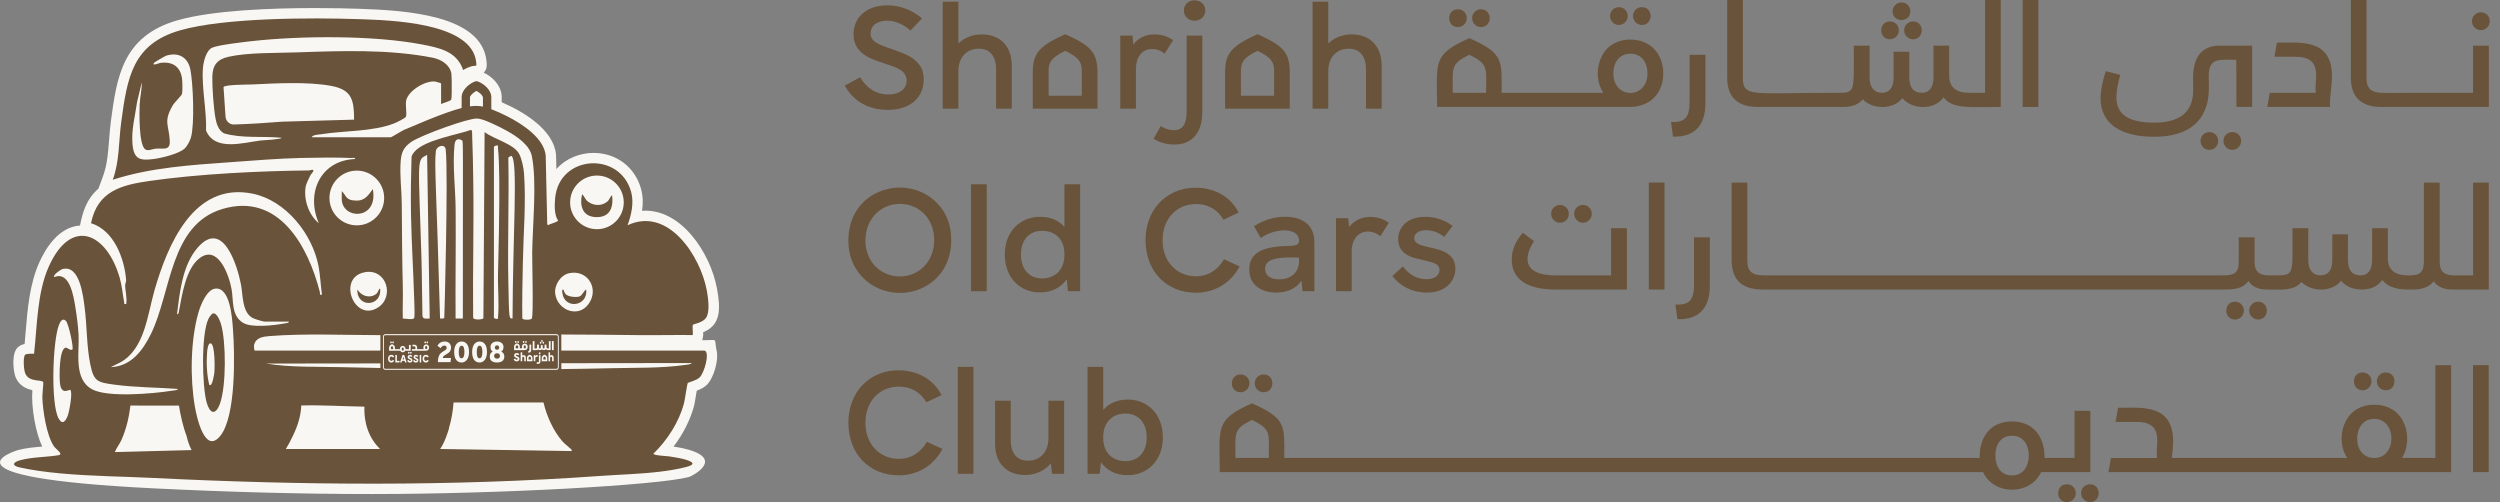 <svg width="239" height="48" viewBox="0 0 239 48" fill="none" xmlns="http://www.w3.org/2000/svg">
<rect x="0" y="0" width="239" height="48" fill="#808080" stroke="none"/>
<path d="M14.646 46.684C21.919 47.046 28.941 47.23 35.516 47.23H35.517C47.825 47.23 62.934 46.385 65.873 45.598C66.123 45.529 69.262 43.944 65.744 42.968C65.296 42.842 64.823 42.761 64.39 42.693C65.302 41.498 65.978 40.17 66.345 38.83C66.394 38.646 66.448 38.327 66.529 37.821C66.552 37.682 66.581 37.508 66.607 37.352C66.945 37.226 67.278 37.067 67.547 36.818C68.208 36.201 68.724 34.46 68.515 33.548C68.216 32.24 68.78 32.526 67.142 32.526C67.213 32.162 67.238 32.1 67.226 31.756C68.898 31.092 68.911 29.573 68.544 27.589C67.91 24.146 65.073 19.888 61.382 20.151C61.493 19.405 61.466 18.719 61.298 18.103C60.723 15.985 58.932 14.618 56.736 14.618C55.48 14.618 54.117 15.114 53.19 16.167L53.159 14.788L53.154 14.746C52.899 12.408 50.123 10.708 47.961 9.775C47.961 9.161 47.963 9.201 47.959 9.151C47.885 8.13 47.039 7.31 46.245 6.949C46.554 6.625 46.555 6.288 46.511 5.856C46.066 1.417 38.761 0.992 34.336 0.841C33.403 0.809 31.919 0.77 30.139 0.77C25.997 0.77 20.349 0.973 16.964 1.942C11.697 3.449 11.166 7.393 10.603 11.568C10.522 12.172 10.476 12.776 10.432 13.361C10.227 16.048 10.079 16.224 9.412 18.031C8.271 19.029 7.916 20.223 7.646 21.561C5.586 21.693 4.335 23.798 3.764 25.07C2.828 27.153 2.633 29.53 2.443 31.828C2.414 32.19 2.385 32.54 2.354 32.882C2.027 32.952 1.739 33.098 1.547 33.397C1.102 34.089 1.297 35.603 1.501 36.085C1.853 36.912 2.565 37.188 3.095 37.298C2.965 38.928 3.414 41.403 4.035 42.693C3.297 42.754 2.533 42.82 1.74 43.022C1.614 43.054 -6.828 45.614 14.646 46.684Z" fill="#F9F7F3"/>
<path d="M20.369 29.965C20.2 30.009 19.989 30.348 19.914 30.509C19.227 32.002 19.315 36.858 19.755 38.47C20.038 39.505 20.577 39.772 21.011 38.636C21.638 36.998 21.628 32.647 21.122 30.964C21.04 30.693 20.727 29.874 20.369 29.965ZM20.501 35.552C20.493 35.663 20.301 37.075 20.003 36.786H20.003C19.768 35.838 19.717 34.644 19.8 33.663C19.815 33.485 19.877 32.762 20.149 32.825C20.556 32.921 20.533 35.139 20.501 35.552Z" fill="#69533A"/>
<path d="M49.483 33.042C49.456 33.02 49.428 33.003 49.42 33C49.412 33.004 49.383 33.02 49.356 33.042C49.311 33.082 49.301 33.113 49.301 33.133V33.303H49.538V33.133C49.538 33.113 49.528 33.082 49.482 33.042H49.483Z" fill="#69533A"/>
<path d="M52.115 34.124C52.09 34.101 52.063 34.086 52.055 34.082C52.048 34.086 52.02 34.102 51.994 34.124C51.951 34.161 51.942 34.191 51.942 34.21V34.374H52.17V34.21C52.17 34.191 52.16 34.161 52.116 34.124H52.115Z" fill="#69533A"/>
<path d="M50.17 33.013C50.104 33.013 50.064 33.07 50.064 33.163C50.064 33.256 50.105 33.314 50.17 33.314C50.235 33.314 50.274 33.256 50.274 33.163C50.274 33.07 50.233 33.013 50.17 33.013Z" fill="#69533A"/>
<path d="M50.703 34.124C50.678 34.101 50.65 34.086 50.643 34.082C50.635 34.086 50.608 34.102 50.582 34.124C50.539 34.161 50.529 34.191 50.529 34.21V34.374H50.757V34.21C50.757 34.191 50.748 34.161 50.704 34.124H50.703Z" fill="#69533A"/>
<path d="M53.331 35.107V32.194C53.331 32.112 53.272 32.045 53.2 32.045H36.829C36.757 32.045 36.698 32.112 36.698 32.194V35.107C36.698 35.189 36.757 35.255 36.829 35.255H53.2C53.272 35.255 53.331 35.188 53.331 35.107ZM52.02 32.765C52.02 32.817 51.986 32.858 51.94 32.858C51.893 32.858 51.859 32.817 51.859 32.765C51.859 32.712 51.894 32.674 51.94 32.674C51.986 32.674 52.02 32.714 52.02 32.765ZM51.81 32.505C51.855 32.505 51.891 32.546 51.891 32.597C51.891 32.649 51.855 32.691 51.81 32.691C51.766 32.691 51.728 32.65 51.728 32.597C51.728 32.545 51.764 32.505 51.81 32.505ZM51.678 32.675C51.724 32.675 51.761 32.715 51.761 32.766C51.761 32.818 51.724 32.859 51.678 32.859C51.633 32.859 51.599 32.818 51.599 32.766C51.599 32.713 51.633 32.675 51.678 32.675ZM50.512 33.558C50.587 33.558 50.613 33.519 50.613 33.399V32.946H50.782V33.433C50.782 33.622 50.694 33.722 50.528 33.722C50.523 33.722 50.518 33.722 50.512 33.722L50.495 33.558C50.501 33.558 50.506 33.558 50.511 33.558H50.512ZM50.285 32.597C50.33 32.597 50.364 32.638 50.364 32.688C50.364 32.741 50.33 32.783 50.285 32.783C50.239 32.783 50.203 32.742 50.203 32.688C50.203 32.635 50.239 32.597 50.285 32.597ZM50.053 32.597C50.099 32.597 50.135 32.638 50.135 32.688C50.135 32.741 50.099 32.783 50.053 32.783C50.007 32.783 49.974 32.742 49.974 32.688C49.974 32.635 50.007 32.597 50.053 32.597ZM49.538 32.597C49.584 32.597 49.618 32.638 49.618 32.688C49.618 32.741 49.584 32.783 49.538 32.783C49.491 32.783 49.456 32.742 49.456 32.688C49.456 32.635 49.493 32.597 49.538 32.597ZM49.306 32.597C49.35 32.597 49.387 32.638 49.387 32.688C49.387 32.741 49.35 32.783 49.306 32.783C49.261 32.783 49.225 32.742 49.225 32.688C49.225 32.635 49.259 32.597 49.306 32.597ZM40.849 32.637C40.894 32.637 40.929 32.678 40.929 32.728C40.929 32.779 40.895 32.822 40.849 32.822C40.802 32.822 40.766 32.782 40.766 32.728C40.766 32.675 40.803 32.637 40.849 32.637ZM40.645 32.637C40.691 32.637 40.728 32.678 40.728 32.728C40.728 32.781 40.691 32.822 40.645 32.822C40.6 32.822 40.565 32.782 40.565 32.728C40.565 32.675 40.601 32.637 40.645 32.637ZM39.361 33.723C39.361 33.776 39.327 33.816 39.281 33.816C39.234 33.816 39.198 33.776 39.198 33.723C39.198 33.671 39.235 33.632 39.281 33.632C39.326 33.632 39.361 33.672 39.361 33.723ZM37.581 32.637C37.626 32.637 37.661 32.678 37.661 32.728C37.661 32.779 37.627 32.822 37.581 32.822C37.534 32.822 37.499 32.782 37.499 32.728C37.499 32.675 37.535 32.637 37.581 32.637ZM37.378 32.637C37.423 32.637 37.46 32.678 37.46 32.728C37.46 32.781 37.423 32.822 37.378 32.822C37.332 32.822 37.297 32.782 37.297 32.728C37.297 32.675 37.333 32.637 37.378 32.637ZM37.198 33.23C37.198 33.08 37.281 32.988 37.477 32.9C37.575 32.943 37.646 32.99 37.689 33.039C37.733 33.089 37.753 33.153 37.753 33.23V33.375H38.232V33.369C38.232 33.193 38.343 33.067 38.502 33.067C38.66 33.067 38.77 33.193 38.77 33.369V33.375H39.094V32.978H39.265V33.53H38.736C38.692 33.622 38.606 33.678 38.502 33.678C38.398 33.678 38.311 33.622 38.266 33.53H37.197V33.231L37.198 33.23ZM39.16 33.723C39.16 33.776 39.123 33.816 39.077 33.816C39.032 33.816 38.997 33.776 38.997 33.723C38.997 33.671 39.032 33.632 39.077 33.632C39.123 33.632 39.16 33.673 39.16 33.723ZM37.411 34.662C37.223 34.662 37.094 34.519 37.094 34.291C37.094 34.063 37.232 33.921 37.409 33.921C37.53 33.921 37.632 33.983 37.688 34.097L37.555 34.172C37.522 34.112 37.477 34.081 37.414 34.081C37.313 34.081 37.249 34.16 37.249 34.29C37.249 34.42 37.313 34.498 37.415 34.498C37.473 34.498 37.517 34.468 37.553 34.41L37.689 34.481C37.629 34.596 37.531 34.662 37.411 34.662ZM38.181 34.65H37.793V33.934H37.941V34.502H38.202L38.181 34.649V34.65ZM38.724 34.65L38.677 34.498H38.443L38.397 34.65H38.243L38.483 33.934H38.64L38.878 34.65H38.723H38.724ZM39.199 34.663C39.062 34.663 38.975 34.597 38.919 34.481L39.056 34.41C39.09 34.481 39.139 34.516 39.201 34.516C39.25 34.516 39.282 34.492 39.282 34.45C39.282 34.404 39.245 34.384 39.167 34.355C39.084 34.32 39.038 34.297 39.001 34.242C38.983 34.214 38.973 34.178 38.973 34.135C38.973 34.008 39.066 33.921 39.195 33.921C39.286 33.921 39.364 33.955 39.425 34.025L39.324 34.135C39.283 34.091 39.247 34.067 39.195 34.067C39.151 34.067 39.127 34.092 39.127 34.131C39.127 34.169 39.158 34.185 39.236 34.219C39.316 34.252 39.367 34.275 39.406 34.331C39.424 34.361 39.434 34.396 39.434 34.44C39.434 34.576 39.336 34.663 39.2 34.663H39.199ZM39.762 34.663C39.626 34.663 39.538 34.597 39.482 34.481L39.617 34.41C39.652 34.481 39.701 34.516 39.763 34.516C39.812 34.516 39.843 34.492 39.843 34.45C39.843 34.404 39.807 34.384 39.729 34.355C39.646 34.32 39.6 34.297 39.563 34.242C39.545 34.214 39.535 34.178 39.535 34.135C39.535 34.008 39.627 33.921 39.757 33.921C39.849 33.921 39.926 33.955 39.987 34.025L39.886 34.135C39.844 34.091 39.809 34.067 39.757 34.067C39.714 34.067 39.689 34.092 39.689 34.131C39.689 34.169 39.72 34.185 39.798 34.219C39.878 34.252 39.929 34.275 39.967 34.331C39.986 34.361 39.996 34.396 39.996 34.44C39.996 34.576 39.898 34.663 39.762 34.663ZM40.269 34.65H40.12V33.934H40.269V34.65ZM40.714 34.662C40.525 34.662 40.397 34.519 40.397 34.291C40.397 34.063 40.534 33.921 40.712 33.921C40.833 33.921 40.935 33.983 40.99 34.097L40.857 34.172C40.825 34.112 40.779 34.081 40.717 34.081C40.616 34.081 40.552 34.16 40.552 34.29C40.552 34.42 40.616 34.498 40.719 34.498C40.776 34.498 40.821 34.468 40.856 34.41L40.992 34.481C40.933 34.596 40.835 34.662 40.714 34.662ZM40.727 33.53H39.367L39.39 33.375H39.714C39.71 33.362 39.709 33.349 39.709 33.335C39.709 33.326 39.709 33.312 39.711 33.292C39.711 33.273 39.713 33.26 39.713 33.252C39.713 33.154 39.677 33.107 39.577 33.107H39.419L39.442 32.952H39.602C39.788 32.952 39.882 33.064 39.882 33.255C39.882 33.287 39.88 33.329 39.874 33.376H40.505C40.484 33.336 40.474 33.286 40.474 33.229C40.474 33.05 40.587 32.927 40.746 32.927C40.906 32.927 41.021 33.05 41.021 33.229C41.021 33.407 40.904 33.531 40.726 33.531L40.727 33.53ZM43.12 34.223L43.065 34.623H41.861C41.859 34.167 41.986 33.898 42.14 33.762C42.214 33.694 42.309 33.629 42.424 33.562C42.555 33.492 42.622 33.451 42.668 33.373C42.691 33.335 42.701 33.289 42.701 33.235C42.701 33.115 42.612 33.04 42.492 33.04C42.338 33.04 42.217 33.116 42.123 33.286L41.816 33.051C41.992 32.764 42.217 32.646 42.525 32.646C42.875 32.646 43.121 32.881 43.121 33.226C43.121 33.467 43.016 33.629 42.893 33.724C42.83 33.774 42.748 33.826 42.647 33.884C42.434 34.003 42.338 34.075 42.335 34.223H43.12ZM44.122 34.655C43.674 34.655 43.418 34.287 43.418 33.649C43.418 33.011 43.708 32.649 44.13 32.649C44.581 32.649 44.84 33.018 44.84 33.653C44.84 34.288 44.547 34.656 44.123 34.656L44.122 34.655ZM45.84 34.655C45.392 34.655 45.136 34.287 45.136 33.649C45.136 33.011 45.425 32.649 45.848 32.649C46.299 32.649 46.556 33.018 46.556 33.653C46.556 34.288 46.265 34.656 45.84 34.656V34.655ZM47.515 34.655C47.057 34.655 46.823 34.444 46.823 34.105C46.823 33.852 46.908 33.71 47.104 33.614C46.964 33.525 46.891 33.374 46.891 33.168C46.891 32.881 47.114 32.649 47.514 32.649C47.913 32.649 48.136 32.881 48.136 33.168C48.136 33.37 48.065 33.519 47.921 33.614C48.115 33.704 48.213 33.852 48.213 34.096C48.213 34.435 47.974 34.655 47.514 34.655H47.515ZM49.4 34.548C49.244 34.548 49.155 34.469 49.097 34.352L49.244 34.274C49.279 34.345 49.33 34.39 49.402 34.39C49.455 34.39 49.488 34.364 49.488 34.319C49.488 34.189 49.15 34.238 49.15 33.977C49.15 33.838 49.257 33.747 49.398 33.747C49.513 33.747 49.589 33.797 49.645 33.859L49.535 33.978C49.498 33.937 49.463 33.905 49.401 33.905C49.351 33.905 49.322 33.932 49.322 33.973C49.322 34.09 49.659 34.05 49.659 34.308C49.659 34.456 49.546 34.549 49.401 34.549L49.4 34.548ZM50.271 34.535H50.118V34.238C50.118 34.146 50.086 34.104 50.027 34.104C49.963 34.104 49.926 34.152 49.926 34.249V34.535H49.773V33.683H49.926V34.001C49.966 33.966 50.013 33.948 50.064 33.948C50.182 33.948 50.271 34.034 50.271 34.194V34.535ZM50.149 33.471H49.145V33.133C49.147 33.013 49.221 32.934 49.284 32.89C49.351 32.841 49.419 32.821 49.42 32.821H49.422C49.422 32.821 49.491 32.842 49.558 32.89C49.621 32.934 49.695 33.013 49.695 33.133V33.303H49.919C49.9 33.262 49.892 33.218 49.892 33.163C49.892 32.981 50.007 32.855 50.171 32.855C50.334 32.855 50.45 32.981 50.45 33.163C50.45 33.346 50.333 33.471 50.149 33.471ZM50.907 34.535H50.377V34.21C50.379 34.095 50.45 34.019 50.51 33.976C50.574 33.929 50.64 33.91 50.641 33.91H50.643C50.643 33.91 50.709 33.929 50.774 33.976C50.834 34.019 50.906 34.095 50.906 34.21V34.535H50.907ZM51.176 34.258V34.533H51.024V33.958H51.144L51.154 34.019C51.194 33.97 51.244 33.947 51.298 33.947C51.351 33.947 51.398 33.962 51.434 33.991L51.349 34.136C51.328 34.122 51.305 34.111 51.273 34.111C51.217 34.111 51.178 34.162 51.178 34.258H51.176ZM51.671 34.499C51.671 34.672 51.6 34.795 51.439 34.795C51.382 34.795 51.327 34.772 51.279 34.73L51.356 34.601C51.38 34.624 51.407 34.64 51.432 34.64C51.488 34.64 51.519 34.594 51.519 34.51V33.959H51.671V34.5V34.499ZM51.595 33.874C51.542 33.874 51.507 33.832 51.507 33.779C51.507 33.725 51.542 33.683 51.595 33.683C51.648 33.683 51.684 33.724 51.684 33.779C51.684 33.833 51.648 33.874 51.595 33.874ZM52.319 34.535H51.79V34.21C51.79 34.095 51.863 34.019 51.923 33.976C51.987 33.929 52.053 33.91 52.053 33.91H52.055C52.055 33.91 52.122 33.929 52.187 33.976C52.247 34.019 52.319 34.095 52.319 34.21V34.535H52.319ZM52.189 33.385C52.146 33.442 52.08 33.471 51.992 33.471C51.92 33.471 51.854 33.444 51.809 33.398C51.763 33.448 51.702 33.471 51.614 33.471C51.551 33.471 51.496 33.453 51.451 33.418C51.409 33.454 51.347 33.471 51.265 33.471H50.929V32.612H51.097V33.317H51.251C51.316 33.317 51.34 33.282 51.34 33.187V32.945H51.524V33.187C51.524 33.27 51.556 33.317 51.615 33.317C51.668 33.317 51.701 33.269 51.701 33.187V32.996H51.883V33.187C51.883 33.27 51.916 33.317 51.976 33.317C52.029 33.317 52.061 33.269 52.061 33.187V32.945H52.244V33.173C52.244 33.275 52.312 33.316 52.402 33.316H52.471V32.611H52.64V33.469H52.365V33.468C52.287 33.462 52.224 33.434 52.188 33.383L52.189 33.385ZM52.934 34.535H52.781V34.238C52.781 34.146 52.749 34.104 52.69 34.104C52.626 34.104 52.589 34.152 52.589 34.249V34.535H52.437V33.683H52.589V34.001C52.629 33.966 52.676 33.948 52.728 33.948C52.846 33.948 52.934 34.034 52.934 34.194V34.535ZM52.934 33.471H52.765V32.612H52.934V33.471Z" fill="#69533A"/>
<path d="M67.368 33.518L53.663 33.517V31.977C56.086 31.987 58.507 32.006 60.927 32.036C62.693 32.058 64.463 32.011 66.229 32.032C66.266 31.841 66.167 31.136 66.24 31.053C66.318 30.964 67.163 30.87 67.5 30.383C67.895 29.812 67.695 28.446 67.57 27.769C66.966 24.494 63.885 19.704 59.991 21.536C60.355 20.563 60.619 19.384 60.342 18.363C59.273 14.426 53.465 14.794 53.073 18.925C53.01 19.583 52.976 20.55 53.355 21.091C53.355 21.169 52.658 21.421 52.53 21.454C52.44 21.478 52.434 21.605 52.316 21.438L52.169 14.853C51.995 13.258 50.107 11.936 48.457 11.101C47.974 10.857 47.511 10.654 47.117 10.499C47.068 10.479 47.018 10.46 46.969 10.441V9.221C46.926 8.606 46.307 8.043 45.768 7.823C45.567 7.74 45.509 7.746 45.31 7.831C44.782 8.056 44.171 8.619 44.133 9.227V10.326C43.715 10.433 43.228 10.585 42.646 10.793C41.64 11.152 40.349 11.676 38.636 12.412C38.384 12.521 37.439 13.122 37.367 13.122H29.792C29.913 12.876 30.388 12.882 30.648 12.84C32.885 12.477 35.632 12.608 37.712 11.784C37.918 11.702 38.722 11.311 38.803 11.162C38.919 10.951 38.743 10.031 38.825 9.63C39.022 8.662 40.666 7.684 41.598 7.795C41.644 7.801 42.169 7.945 42.169 7.974V9.955C42.264 9.892 42.457 9.834 42.646 9.77C42.879 9.692 43.107 9.606 43.146 9.496C43.188 9.375 43.195 8.391 43.182 7.698C43.177 7.381 43.166 7.125 43.153 7.04C43.022 6.201 42.17 5.677 41.401 5.524C37.193 4.69 32.625 4.86 28.362 5.008C26.421 5.075 23.701 5.01 21.85 5.427C20.772 5.67 20.322 6.219 20.298 7.341C20.277 8.313 20.421 10.321 20.596 11.279C20.699 11.845 20.875 12.438 21.406 12.746C23.153 13.258 25.112 12.988 26.922 13.173C26.926 13.328 25.158 13.403 24.904 13.433C23.241 13.636 20.523 14.493 19.697 12.475C19.772 10.621 19.263 8.339 19.398 6.54C19.442 5.95 19.69 4.824 20.286 4.558C20.882 4.292 23.322 4.015 24.111 3.928C28.781 3.41 35.718 3.367 40.305 4.244C41.986 4.566 43.67 4.888 44.276 6.696C44.425 6.606 44.577 6.527 44.729 6.463C45.588 6.091 45.582 6.524 45.525 5.955C45.138 2.102 37.181 1.932 34.301 1.831C29.783 1.674 21.465 1.685 17.236 2.895C12.658 4.205 12.164 7.407 11.585 11.7C11.338 13.535 11.431 15.424 10.781 17.183C14.433 16.005 18.308 15.774 22.117 15.499C24.355 15.337 26.606 15.151 28.846 15.099C30.38 15.064 32.074 15.042 33.603 15.103C33.723 15.108 33.971 15.029 33.948 15.201C30.634 15.332 29.214 18.459 30.483 21.341C29.519 20.57 29.012 19.068 29.22 17.85C29.267 17.571 29.521 17.074 29.653 16.797C29.721 16.653 29.908 16.479 29.94 16.389C30.044 16.102 29.657 16.293 29.546 16.294C24.761 16.347 19.032 16.622 14.309 17.296C11.583 17.685 9.318 18.282 8.702 21.337C10.876 22.016 11.883 24.652 12.057 26.749C12.073 26.933 11.954 27.12 11.964 27.328C11.989 27.871 12.157 28.48 12.067 29.064C11.808 29.087 11.902 29.077 11.873 28.915C11.726 28.127 11.668 27.345 11.445 26.567C10.209 22.262 6.813 20.702 4.668 25.476C3.544 27.977 3.558 31.125 3.256 33.817C3.077 33.81 2.466 33.8 2.381 33.933C2.198 34.217 2.266 35.35 2.413 35.697C2.797 36.601 4.038 36.234 4.139 36.553C4.162 36.622 4.037 37.726 4.049 38.023C4.097 39.275 4.446 41.622 5.153 42.661C5.346 42.946 6.118 43.432 5.583 43.52C4.402 43.714 3.194 43.674 1.985 43.982C1.136 44.199 1.169 44.527 1.849 44.678C3.085 44.952 4.442 45.135 5.847 45.263C8.811 45.532 11.986 45.559 14.695 45.694C28.8 46.397 43.268 46.508 57.367 45.501C59.151 45.373 61.151 45.323 63.048 45.099C63.938 44.993 64.805 44.849 65.616 44.64C66.472 44.42 66.353 44.166 65.478 43.923C64.999 43.789 64.479 43.71 63.987 43.632C63.746 43.595 62.468 43.55 62.468 43.371C63.803 42.071 64.894 40.38 65.388 38.57C65.477 38.242 65.685 36.68 65.756 36.61C65.827 36.541 66.547 36.394 66.872 36.092C67.35 35.647 67.874 33.675 67.368 33.518ZM18.258 13.123C18.16 13.466 17.928 13.925 17.677 14.175V14.177C17.164 14.684 15.518 15.085 14.778 15.19C13.413 15.381 12.793 15.269 12.664 13.764C12.546 12.405 12.919 11.085 13.105 9.753L13.553 7.874C13.57 8.566 13.378 9.317 13.351 9.998C13.319 10.821 13.271 13.745 13.857 14.259C14.114 14.484 14.569 14.24 14.892 14.211C15.603 14.149 16.272 14.449 16.23 13.473C16.163 11.955 15.591 11.669 16.508 10.085C16.687 9.775 17.347 9.148 17.394 8.992C17.463 8.76 17.442 7.812 17.406 7.535C17.25 6.345 16.472 5.857 15.308 6.015C15.243 6.024 14.437 6.359 14.742 5.994C14.782 5.946 15.741 5.375 15.827 5.345C16.995 4.946 17.953 5.422 18.199 6.644C18.463 7.965 18.615 11.873 18.258 13.123ZM26.965 11.632C25.449 11.757 23.909 11.852 22.379 11.902H22.355C22.208 11.902 22.063 11.861 21.937 11.784C21.719 11.65 21.578 11.418 21.562 11.163L21.369 8.33C21.438 8.077 23.756 8.092 24.102 8.075C26.38 7.963 29.443 7.793 31.678 8.214C33.659 8.588 33.843 9.576 33.851 11.438L26.965 11.632ZM57.067 16.783C58.483 16.783 59.631 17.931 59.631 19.347C59.631 20.764 58.483 21.911 57.067 21.911C55.651 21.911 54.503 20.764 54.503 19.347C54.503 17.931 55.651 16.783 57.067 16.783ZM54.419 26.114C56.181 25.752 57.312 27.593 56.271 29.056C55.287 30.439 53.297 29.665 53.081 28.096C52.967 27.268 53.587 26.286 54.419 26.114ZM44.928 9.3C44.95 9.137 45.191 8.923 45.319 8.832C45.354 8.807 45.519 8.699 45.548 8.699C45.576 8.699 45.725 8.796 45.757 8.819C45.886 8.907 46.023 9.026 46.106 9.16C46.121 9.183 46.169 9.271 46.169 9.293V10.187C46.169 10.187 46.167 10.19 46.165 10.19C45.805 10.116 45.42 10.098 44.928 10.166V9.3ZM38.302 15.445C38.365 14.575 38.578 14.088 39.302 13.574C39.747 13.259 41.219 12.643 42.647 12.137C43.905 11.691 45.128 11.329 45.584 11.331C46.052 11.334 46.903 11.732 47.354 11.946C47.677 12.099 48.062 12.287 48.457 12.506C49.508 13.089 50.628 13.899 50.837 14.898C51.349 17.344 50.91 21.553 50.877 24.157C50.867 24.97 51.018 30.196 50.838 30.455C50.735 30.602 50.037 30.602 49.934 30.455C49.905 28.667 49.95 26.848 49.986 25.048C50.041 22.268 50.302 19.317 50.093 16.534C50.053 16.003 49.877 15.187 49.634 14.716C49.14 13.764 47.18 13.288 46.327 12.627L46.213 30.435C46.037 30.581 45.283 30.594 45.233 30.383C45.181 25.967 45.315 21.543 45.241 17.127C45.218 15.765 45.197 14.337 45.139 12.966C45.136 12.898 45.148 12.714 45.125 12.579C45.108 12.474 45.071 12.398 44.99 12.427C44.861 12.477 44.704 12.527 44.529 12.578C42.931 13.043 39.699 13.636 39.343 15C39.288 16.83 39.257 18.672 39.292 20.503C39.344 23.193 39.514 25.921 39.598 28.614C39.609 28.961 39.664 30.16 39.6 30.389C39.535 30.618 38.695 30.447 38.505 30.449C38.48 29.444 38.534 28.432 38.508 27.426C38.441 24.789 38.431 22.153 38.409 19.505C38.398 18.172 38.205 16.795 38.302 15.445ZM48.596 15.147C48.532 15.024 48.881 14.891 48.899 14.904C49.541 15.378 49.021 22.491 48.999 30.448C48.647 30.468 48.67 30.485 48.599 27.037C48.515 23.078 48.677 19.107 48.596 15.147ZM47.603 30.46C47.548 30.559 47.218 30.411 47.218 30.399V14.062H47.219C47.258 13.926 47.484 13.887 47.615 13.914C47.531 14.514 47.928 13.921 47.611 26.137C47.573 27.588 47.736 28.861 47.603 30.46ZM43.559 19.998C43.541 18.006 43.253 15.854 43.45 13.858C43.496 13.4 43.704 13.157 44.174 13.419C44.295 13.487 44.248 13.422 44.248 30.45H43.554C43.526 26.968 43.591 23.481 43.559 19.998ZM41.669 14.451C41.739 13.921 42.549 13.713 42.611 14.293C42.864 16.71 42.482 30.397 42.472 30.404C42.361 30.479 42.196 30.442 42.069 30.448C41.74 18.362 41.5 15.73 41.669 14.451ZM41.079 30.45C40.813 30.441 40.424 30.555 40.386 30.203C40.344 28.354 40.346 26.501 40.291 24.654C39.998 14.912 39.808 15.34 40.832 14.806L41.079 30.45ZM34.111 16.311C35.555 16.311 36.727 17.482 36.727 18.927C36.727 20.372 35.555 21.543 34.111 21.543C32.667 21.543 31.495 20.371 31.495 18.927C31.495 17.483 32.667 16.311 34.111 16.311ZM11.541 34.625C13.839 33.329 14.102 30.071 14.77 27.754C16.021 23.411 18.513 17.362 24.151 18.514C27.333 19.164 29.873 22.374 30.458 25.475C30.622 26.35 30.653 27.287 30.781 28.171H30.78C30.48 28.219 30.622 28.094 30.581 27.929C29.471 23.569 26.667 18.361 21.254 19.981C16.21 21.49 16.383 27.984 14.416 31.954C13.628 33.545 12.519 35.022 10.583 35.101L11.541 34.625ZM6.919 33.418C6.689 33.528 6.411 33.212 6.29 33.231C5.623 33.334 5.67 36.096 5.731 36.636C5.865 37.835 6.611 37.202 6.72 37.279C6.978 37.464 6.616 39.391 6.471 39.753C6.277 40.241 5.98 40.67 5.612 40.023C4.829 38.648 5.035 32.617 5.628 31.087C5.741 30.797 5.954 30.336 6.3 30.674C6.561 30.932 7.066 33.274 6.919 33.418ZM7.511 31.985C7.467 31.181 7.331 30.127 7.199 29.327C7.03 28.312 6.661 25.889 5.187 26.49C5.014 26.304 5.791 25.782 5.922 25.741C7.623 25.207 7.953 28.321 8.094 29.422C8.325 31.217 8.271 33.048 8.63 34.827C8.963 36.475 9.32 36.552 10.942 36.773C12.924 37.042 15.018 37.035 17.016 37.182C16.954 37.327 16.52 37.338 16.357 37.364C14.627 37.638 10.285 38.019 8.81 37.22C7.009 36.245 7.603 33.678 7.511 31.985ZM10.98 43.22C11.128 42.819 11.408 42.502 11.591 42.1C12.067 41.055 12.331 39.909 12.469 38.771L17.106 38.778C17.278 39.765 17.484 40.759 17.843 41.692C17.843 41.693 17.844 41.694 17.844 41.695C17.922 42.053 18.062 42.531 18.314 43.027L10.98 43.22ZM21.061 41.669C19.58 43.499 18.798 39.843 18.632 38.885C18.161 36.177 18.208 32.526 18.971 29.876C19.17 29.185 19.755 27.697 20.561 27.594C22.012 27.408 22.192 30.445 22.265 31.389C22.452 33.793 22.578 39.795 21.061 41.669ZM22.14 27.653C21.905 26.322 20.84 23.303 19.048 24.705C17.766 25.709 17.403 28.188 17.116 29.704C17.089 29.848 17.116 30.011 16.92 30.051C17.19 27.917 17.436 25.35 18.901 23.668C21.296 20.919 22.666 25.316 23.031 27.157C23.234 28.176 23.12 29.919 24.213 30.429C24.378 30.506 25.154 30.745 25.286 30.745H27.613C27.63 30.895 27.349 30.892 27.238 30.913C26.265 31.101 24.018 31.376 23.206 30.845C22.097 30.121 22.338 28.771 22.14 27.653ZM27.325 42.925L27.749 42.187C27.749 42.187 27.744 42.187 27.734 42.187C28.305 41.126 28.759 39.988 28.801 38.765C30.82 38.706 32.819 38.849 34.831 38.875C34.834 38.899 34.837 38.922 34.84 38.945C34.816 39.434 34.803 41.365 36.233 42.817C36.233 42.817 36.233 42.817 36.234 42.818C36.264 42.853 36.294 42.888 36.326 42.923H27.325V42.925ZM36.365 35.136V35.181C35.081 35.156 33.799 35.128 32.518 35.098C30.154 35.041 27.764 35.135 25.434 34.755L36.365 34.742V35.136ZM36.365 32.163V33.517H24.346C24.321 33.517 24.26 33.144 24.284 33.02C24.426 32.274 25.129 32.178 25.778 32.128C29.126 31.867 32.894 32.035 36.365 32.04V32.163ZM36.124 29.405C33.847 30.852 32.166 26.483 34.914 26.017C36.95 25.672 37.751 28.37 36.124 29.405ZM36.611 35.107V32.194C36.611 32.056 36.709 31.946 36.829 31.946H53.2C53.321 31.946 53.419 32.057 53.419 32.194V35.107C53.419 35.245 53.321 35.355 53.2 35.355H36.829C36.708 35.355 36.611 35.244 36.611 35.107ZM54.643 43.121L42.08 42.923C42.358 42.511 42.596 41.987 42.814 41.312C42.852 41.197 42.89 41.091 42.916 40.997C42.92 40.982 42.918 40.967 42.914 40.952C42.914 40.952 42.914 40.951 42.914 40.95C43.156 40.148 43.297 39.314 43.361 38.474L51.96 38.478C52.252 39.749 52.895 41.186 53.755 42.177C53.983 42.44 54.256 42.619 54.476 42.842C54.562 42.93 54.693 42.926 54.643 43.121ZM66.129 34.708C66.071 34.844 65.624 34.872 65.474 34.893C63.152 35.211 60.878 35.142 58.551 35.198C56.923 35.237 55.294 35.265 53.663 35.283V34.722L66.129 34.707V34.708Z" fill="#69533A"/>
<path d="M45.848 33.051C45.668 33.051 45.578 33.252 45.578 33.648C45.578 34.023 45.645 34.252 45.84 34.252C46.034 34.252 46.116 34.008 46.116 33.651C46.116 33.294 46.045 33.05 45.848 33.05V33.051Z" fill="#69533A"/>
<path d="M38.501 33.523C38.561 33.523 38.598 33.468 38.598 33.368C38.598 33.274 38.561 33.221 38.501 33.221C38.442 33.221 38.404 33.275 38.404 33.368C38.404 33.468 38.441 33.523 38.501 33.523Z" fill="#69533A"/>
<path d="M44.129 33.051C43.95 33.051 43.86 33.252 43.86 33.648C43.86 34.023 43.928 34.252 44.122 34.252C44.316 34.252 44.398 34.008 44.398 33.651C44.398 33.294 44.327 33.05 44.129 33.05V33.051Z" fill="#69533A"/>
<path d="M40.748 33.08C40.683 33.08 40.644 33.136 40.644 33.227C40.644 33.317 40.683 33.374 40.748 33.374C40.812 33.374 40.85 33.319 40.85 33.227C40.85 33.135 40.809 33.08 40.748 33.08Z" fill="#69533A"/>
<path d="M37.477 33.089C37.374 33.144 37.368 33.174 37.368 33.258V33.375H37.585V33.258C37.585 33.174 37.579 33.144 37.476 33.089H37.477Z" fill="#69533A"/>
<path d="M38.488 34.352H38.633L38.56 34.114L38.488 34.352Z" fill="#69533A"/>
<path d="M47.515 33.771C47.34 33.771 47.238 33.875 47.238 34.029C47.238 34.182 47.338 34.287 47.515 34.287C47.701 34.287 47.796 34.191 47.796 34.029C47.796 33.875 47.698 33.771 47.515 33.771Z" fill="#69533A"/>
<path d="M47.515 33.434C47.636 33.434 47.72 33.369 47.72 33.223C47.72 33.098 47.638 33.017 47.515 33.017C47.392 33.017 47.308 33.098 47.308 33.223C47.308 33.369 47.4 33.434 47.515 33.434Z" fill="#69533A"/>
<path d="M32.93 19.848C33.457 20.564 34.588 20.646 35.217 20.018C35.734 19.503 35.762 18.74 35.645 18.073C35.102 18.829 34.764 19.3 33.724 19.152C33.048 19.055 33.082 18.679 32.677 18.27C32.688 18.846 32.567 19.354 32.93 19.848Z" fill="#69533A"/>
<path d="M56.88 20.75C58.269 20.844 58.671 19.89 58.518 18.666H58.519C58.268 18.849 58.308 19.083 58.018 19.303C57.493 19.702 56.785 19.68 56.249 19.303C55.918 19.07 55.91 18.806 55.648 18.567C55.399 19.614 55.659 20.666 56.88 20.75Z" fill="#69533A"/>
<path d="M56.042 27.675C55.795 27.808 55.663 28.264 55.379 28.348C55.058 28.442 54.347 28.376 54.094 28.139C53.99 28.044 53.902 27.817 53.864 27.677C53.7 27.647 53.75 27.927 53.764 28.023C53.986 29.619 56.233 29.284 56.042 27.675Z" fill="#69533A"/>
<path d="M35.943 28.119C35.321 28.567 34.535 28.288 34.163 27.675C34.09 29.47 36.535 29.346 36.339 27.577C36.136 27.683 36.18 27.948 35.943 28.119Z" fill="#69533A"/>
<path d="M141.577 2.589C142.688 2.589 142.704 0.886 141.577 0.886C141.111 0.886 140.734 1.265 140.734 1.73C140.734 2.194 141.113 2.589 141.577 2.589Z" fill="#69533A"/>
<path d="M139.381 2.589C139.846 2.589 140.224 2.21 140.224 1.73C140.224 1.25 139.846 0.886 139.381 0.886C138.255 0.886 138.27 2.589 139.381 2.589Z" fill="#69533A"/>
<path d="M155.781 10.225C157.73 10.225 159.009 8.93 159.009 7.026C159.009 5.121 157.744 3.782 155.867 3.782C152.802 3.782 152.117 7.178 153.278 8.872H151.488H143.554C143.554 5.829 143.811 5.119 140.47 3.65C136.864 5.231 137.386 5.997 137.386 10.225H155.778H155.781ZM155.869 5.135C156.858 5.135 157.497 5.877 157.497 7.026C157.497 9.503 154.24 9.512 154.24 7.026C154.24 5.877 154.879 5.135 155.869 5.135ZM142.071 8.872H138.886C138.886 6.465 138.635 6.132 140.472 5.236C142.361 6.16 142.071 6.527 142.071 8.872Z" fill="#69533A"/>
<path d="M154.763 2.386C155.229 2.386 155.606 2.008 155.606 1.528C155.606 1.048 155.228 0.684 154.763 0.684C154.298 0.684 153.919 1.063 153.919 1.528C153.919 1.992 154.283 2.386 154.763 2.386Z" fill="#69533A"/>
<path d="M156.959 2.386C158.071 2.386 158.085 0.684 156.959 0.684C156.492 0.684 156.115 1.063 156.115 1.528C156.115 1.992 156.494 2.386 156.959 2.386Z" fill="#69533A"/>
<path d="M163.038 9.89V5.236H161.526V9.758C161.526 11.228 161.075 11.721 159.751 11.663L159.94 13.059C161.932 13.131 163.038 12.04 163.038 9.889V9.89Z" fill="#69533A"/>
<path d="M168.056 10.225H176.217C177.076 10.225 177.686 9.978 178.079 9.498C179.054 10.506 181.043 10.48 181.861 9.381C182.809 10.513 184.95 10.542 185.802 9.309C186.692 10.443 188.232 10.225 191.271 10.225V1.90735e-06H189.773V8.872H188.216C187.067 8.872 186.341 8.363 186.341 7.257V4.363H184.842V7.403C184.842 8.334 184.45 8.872 183.736 8.872C182.936 8.872 182.529 8.378 182.529 7.403V4.944H181.031V7.403C181.031 8.347 180.652 8.872 179.912 8.872C179.171 8.872 178.734 8.349 178.734 7.403V4.363H177.222C177.222 9.129 177.453 8.872 175.229 8.872C167.504 8.872 166.618 9.34 166.618 7.418V1.90735e-06H165.12V7.403C165.12 9.278 166.093 10.225 168.058 10.225H168.056Z" fill="#69533A"/>
<path d="M182.036 2.896C182.036 3.376 182.415 3.755 182.879 3.755C183.99 3.755 184.005 2.052 182.879 2.052C182.415 2.052 182.036 2.431 182.036 2.896Z" fill="#69533A"/>
<path d="M182.63 1.077C182.63 0.61 182.251 0.233 181.787 0.233C181.322 0.233 180.928 0.612 180.928 1.077C180.928 2.188 182.63 2.203 182.63 1.077Z" fill="#69533A"/>
<path d="M180.683 3.753C181.147 3.753 181.526 3.374 181.526 2.894C181.526 2.414 181.147 2.05 180.683 2.05C179.556 2.05 179.572 3.753 180.683 3.753Z" fill="#69533A"/>
<path d="M194.865 1.90735e-06H193.366V10.225H194.865V1.90735e-06Z" fill="#69533A"/>
<path d="M210.37 13.468C210.37 13.948 210.733 14.327 211.213 14.327C211.693 14.327 212.057 13.948 212.057 13.468C212.057 12.988 211.678 12.625 211.213 12.625C210.749 12.625 210.37 13.004 210.37 13.468Z" fill="#69533A"/>
<path d="M205.919 13.076C209.142 13.076 211.17 11.63 211.17 8.407L211.155 7.302C211.155 5.479 212.137 5.716 213.788 5.716L213.803 10.225H215.302V4.363H212.217C210.366 4.363 209.658 5.61 209.658 7.461C209.673 8.562 209.672 8.43 209.672 8.596C209.672 10.676 208.435 11.723 205.948 11.723C203.46 11.723 202.327 10.922 202.327 9.309C202.327 8.8 202.444 8.087 202.691 7.156L201.309 6.806C200.974 7.854 200.815 8.711 200.815 9.395C200.815 11.78 202.677 13.074 205.92 13.074L205.919 13.076Z" fill="#69533A"/>
<path d="M212.565 13.468C212.565 13.948 212.944 14.327 213.409 14.327C213.874 14.327 214.252 13.948 214.252 13.468C214.252 12.988 213.889 12.625 213.409 12.625C212.929 12.625 212.565 13.004 212.565 13.468Z" fill="#69533A"/>
<path d="M222.936 7.302C222.936 3.684 219.96 4.073 217.671 4.073L217.438 5.426H219.475C221.933 5.426 221.366 7.317 221.366 8.437C221.366 8.538 221.381 8.683 221.395 8.874H216.987L216.754 10.226H222.746C222.713 9.177 222.934 8.267 222.934 7.303L222.936 7.302Z" fill="#69533A"/>
<path d="M236.42 8.872H229.832C227.389 8.872 226.238 9.16 226.238 7.418V1.90735e-06H224.74V7.403C224.74 9.278 225.714 10.225 227.678 10.225H237.932V4.363H236.42V8.872Z" fill="#69533A"/>
<path d="M237.176 2.88C237.642 2.88 238.019 2.501 238.019 2.021C238.019 1.541 237.64 1.178 237.176 1.178C236.711 1.178 236.317 1.557 236.317 2.021C236.317 2.486 236.696 2.88 237.176 2.88Z" fill="#69533A"/>
<path d="M149.978 20.436C149.978 19.971 149.599 19.592 149.135 19.592C148.67 19.592 148.291 19.971 148.291 20.436C148.291 20.9 148.654 21.295 149.135 21.295C149.615 21.295 149.978 20.916 149.978 20.436Z" fill="#69533A"/>
<path d="M145.584 22.255C144.87 23.069 144.522 23.913 144.522 24.801C144.522 26.618 145.875 27.681 148.711 27.681H155.532V21.819H154.02V26.328H148.755C146.893 26.328 146.035 25.747 146.035 24.771C146.035 24.249 146.223 23.739 146.645 23.055L145.584 22.255Z" fill="#69533A"/>
<path d="M152.174 20.436C152.174 19.971 151.81 19.592 151.33 19.592C150.85 19.592 150.487 19.971 150.487 20.436C150.487 20.9 150.866 21.295 151.33 21.295C151.795 21.295 152.174 20.916 152.174 20.436Z" fill="#69533A"/>
<path d="M159.126 17.454H157.627V27.679H159.126V17.454Z" fill="#69533A"/>
<path d="M161.948 27.215C161.948 28.684 161.497 29.177 160.173 29.119L160.362 30.515C162.354 30.587 163.46 29.496 163.46 27.345V22.69H161.948V27.213V27.215Z" fill="#69533A"/>
<path d="M214.515 29.687C214.515 29.222 214.136 28.843 213.672 28.843C212.545 28.843 212.561 30.546 213.672 30.546C214.138 30.546 214.515 30.167 214.515 29.687Z" fill="#69533A"/>
<path d="M215.867 28.843C215.401 28.843 215.024 29.222 215.024 29.687C215.024 30.151 215.403 30.546 215.867 30.546C216.98 30.546 216.994 28.843 215.867 28.843Z" fill="#69533A"/>
<path d="M236.42 26.326H234.863H234.558C233.613 26.326 233.234 25.876 233.234 25.075V17.454H231.722V25.046C231.722 25.977 231.359 26.326 230.428 26.326H230.152C229.003 26.326 228.276 25.817 228.276 24.712V21.818H226.778V24.857C226.778 25.788 226.385 26.326 225.672 26.326C224.872 26.326 224.465 25.833 224.465 24.857V22.399H222.967V24.857C222.967 25.802 222.588 26.326 221.847 26.326C221.107 26.326 220.67 25.804 220.67 24.857V21.818H219.157C219.157 26.489 219.44 26.326 217.165 26.326H216.86C215.915 26.326 215.537 25.876 215.537 25.075V22.69H214.024V25.046C214.024 26.217 213.448 26.326 212.454 26.326H168.745C167.597 26.326 167.043 26.076 167.043 24.873V17.454H165.544V24.857C165.544 26.733 166.518 27.679 168.483 27.679H212.454C213.344 27.679 214.316 27.712 214.955 26.865C215.305 27.403 215.886 27.679 216.716 27.679C218.11 27.679 219.293 27.839 220.018 26.952C220.995 27.96 222.982 27.935 223.8 26.836C224.251 27.374 224.949 27.679 225.763 27.679C226.665 27.679 227.32 27.374 227.741 26.764C228.22 27.37 229.014 27.676 230.138 27.679C230.138 27.679 230.142 27.679 230.143 27.679H230.682C231.597 27.679 232.252 27.417 232.66 26.894C233.039 27.417 233.62 27.679 234.421 27.679H237.927V17.454H236.428V26.326H236.42Z" fill="#69533A"/>
<path d="M118.602 35.797C117.476 35.797 117.491 37.499 118.602 37.499C119.069 37.499 119.446 37.12 119.446 36.64C119.446 36.16 119.067 35.797 118.602 35.797Z" fill="#69533A"/>
<path d="M119.955 36.64C119.955 37.12 120.334 37.499 120.799 37.499C121.91 37.499 121.925 35.797 120.799 35.797C120.332 35.797 119.955 36.176 119.955 36.64Z" fill="#69533A"/>
<path d="M197.599 46.298C196.473 46.298 196.486 48 197.599 48C198.064 48 198.442 47.621 198.442 47.141C198.442 46.661 198.064 46.298 197.599 46.298Z" fill="#69533A"/>
<path d="M199.838 39.272H198.326V43.781H196.755H195.461C195.461 41.432 194.124 40.29 192.348 40.29C190.571 40.29 189.25 41.42 189.25 43.781H187.984H122.777C122.777 40.739 123.036 40.028 119.693 38.559C116.077 40.145 116.608 40.919 116.608 45.133H189.582C190.619 47.395 194.117 47.361 195.123 45.133H199.836V39.272H199.838ZM121.294 43.781H118.109C118.109 41.369 117.862 41.039 119.694 40.145C121.584 41.069 121.294 41.435 121.294 43.781ZM192.348 45.454C191.374 45.454 190.762 44.727 190.762 43.549C190.762 42.372 191.372 41.658 192.348 41.658C193.323 41.658 193.947 42.385 193.947 43.549C193.947 44.714 193.321 45.454 192.348 45.454Z" fill="#69533A"/>
<path d="M199.795 46.298C199.331 46.298 198.952 46.676 198.952 47.141C198.952 47.606 199.331 48 199.795 48C200.906 48 200.922 46.298 199.795 46.298Z" fill="#69533A"/>
<path d="M226.718 36.452C226.718 35.987 226.339 35.608 225.875 35.608C224.748 35.608 224.764 37.311 225.875 37.311C226.339 37.311 226.718 36.932 226.718 36.452Z" fill="#69533A"/>
<path d="M228.071 35.608C227.606 35.608 227.227 35.987 227.227 36.452C227.227 36.916 227.606 37.311 228.071 37.311C229.183 37.311 229.197 35.608 228.071 35.608Z" fill="#69533A"/>
<path d="M232.827 43.781H231.27H229.626C230.754 42.013 230.037 38.691 226.979 38.691C223.92 38.691 223.229 42.087 224.39 43.781H207.62C207.635 43.592 207.75 42.865 207.75 42.21C207.75 38.593 204.772 38.982 202.485 38.982L202.252 40.335H204.289C206.747 40.335 206.18 42.226 206.18 43.345C206.18 43.447 206.195 43.592 206.209 43.782H201.801L201.568 45.135H234.323V34.91H232.825V43.782L232.827 43.781ZM226.981 43.781C225.991 43.781 225.352 43.054 225.352 41.934C225.352 40.815 225.991 40.043 226.981 40.043C229.156 40.043 229.184 43.781 226.981 43.781Z" fill="#69533A"/>
<path d="M237.918 34.909H236.42V45.133H237.918V34.909Z" fill="#69533A"/>
<path d="M84.931 9.033C83.796 9.033 82.895 8.481 82.226 7.389L80.757 8.19C81.645 9.746 83.07 10.502 84.887 10.502C86.982 10.502 88.305 9.368 88.305 7.579C88.305 7.012 88.16 6.532 87.868 6.168C87.287 5.426 86.529 5.136 85.235 4.685C83.882 4.235 83.227 3.929 83.227 3.216C83.227 2.46 83.824 1.98 84.813 1.98C85.614 1.98 86.413 2.344 87.038 2.925L88.144 1.761C87.256 1.005 86.108 0.509 84.842 0.509C82.747 0.509 81.599 1.745 81.599 3.257C81.599 3.825 81.744 4.289 82.02 4.653C82.572 5.366 83.286 5.656 84.551 6.064C85.045 6.223 85.439 6.369 85.715 6.486C86.267 6.719 86.675 7.111 86.675 7.693C86.675 8.464 86.049 9.031 84.93 9.031L84.931 9.033Z" fill="#69533A"/>
<path d="M95.228 10.386H96.727V6.299C96.727 4.365 95.578 3.288 93.846 3.288C92.987 3.288 92.202 3.593 91.621 4.161V0.161H90.123V10.386H91.621V6.822C91.621 5.484 92.406 4.655 93.57 4.655C94.618 4.655 95.228 5.339 95.228 6.633V10.386Z" fill="#69533A"/>
<path d="M104.916 6.851C104.916 6.254 104.829 5.745 104.654 5.352C104.304 4.567 103.519 4.013 101.832 3.273C101.002 3.636 100.363 3.986 99.927 4.305C99.055 4.944 98.734 5.642 98.734 6.851V10.386H104.916V6.851ZM103.418 9.15H100.248V6.779C100.248 5.92 100.524 5.498 101.834 4.859C103.143 5.498 103.419 5.92 103.419 6.779V9.15H103.418Z" fill="#69533A"/>
<path d="M108.596 6.546C108.596 5.484 109.192 4.684 110.123 4.684C110.574 4.684 110.937 4.814 111.345 5.121L112.146 3.84C111.637 3.477 111.04 3.288 110.356 3.288C109.526 3.288 108.829 3.623 108.349 4.248L108.261 3.405H107.097V10.386H108.596V6.546Z" fill="#69533A"/>
<path d="M110.284 13.264C110.851 13.628 111.52 13.816 112.305 13.816C113.992 13.816 114.939 12.639 114.939 10.732V3.401H113.44V10.775C113.44 11.881 113.018 12.448 112.247 12.448C111.81 12.448 111.388 12.318 110.966 12.056L110.282 13.263L110.284 13.264Z" fill="#69533A"/>
<path d="M114.197 1.978C114.793 1.978 115.229 1.557 115.229 0.989C115.229 0.451 114.791 0.029 114.197 0.029C113.602 0.029 113.178 0.451 113.178 0.989C113.178 1.57 113.6 1.978 114.197 1.978Z" fill="#69533A"/>
<path d="M123.302 6.851C123.302 6.254 123.214 5.745 123.039 5.352C122.69 4.567 121.905 4.013 120.218 3.273C119.388 3.636 118.748 3.986 118.313 4.305C117.44 4.944 117.12 5.642 117.12 6.851V10.386H123.302V6.851ZM121.803 9.15H118.633V6.779C118.633 5.92 118.909 5.498 120.219 4.859C121.529 5.498 121.805 5.92 121.805 6.779V9.15H121.803Z" fill="#69533A"/>
<path d="M126.981 6.822C126.981 5.484 127.766 4.655 128.93 4.655C129.978 4.655 130.588 5.339 130.588 6.633V10.386H132.086V6.299C132.086 4.365 130.938 3.288 129.206 3.288C128.347 3.288 127.562 3.593 126.981 4.161V0.161H125.482V10.386H126.981V6.822Z" fill="#69533A"/>
<path d="M86.036 17.934C85.177 17.934 84.378 18.138 83.622 18.531C82.11 19.345 81.105 20.902 81.105 22.982C81.105 24 81.338 24.886 81.803 25.644C82.72 27.172 84.333 28 86.036 28C86.894 28 87.694 27.796 88.436 27.389C89.934 26.589 90.937 25.034 90.937 22.953C90.937 21.934 90.704 21.048 90.253 20.276C89.322 18.764 87.723 17.934 86.036 17.934ZM86.036 26.429C84.218 26.429 82.734 25.047 82.734 22.982C82.734 20.916 84.217 19.491 86.036 19.491C87.855 19.491 89.308 20.887 89.308 22.953C89.308 25.018 87.826 26.429 86.036 26.429Z" fill="#69533A"/>
<path d="M94.328 17.616H92.83V27.84H94.328V17.616Z" fill="#69533A"/>
<path d="M101.76 21.701C101.193 21.046 100.423 20.727 99.418 20.727C97.572 20.727 96.058 22.094 96.058 24.334C96.058 26.575 97.541 27.955 99.389 27.955C100.509 27.955 101.41 27.518 101.978 26.704L102.095 27.839H103.259V17.614H101.76V21.701ZM101.76 24.379C101.76 25.819 100.845 26.618 99.622 26.618C98.4 26.618 97.601 25.745 97.601 24.334C97.601 22.923 98.402 22.064 99.622 22.064C100.843 22.064 101.76 22.836 101.76 24.29V24.377V24.379Z" fill="#69533A"/>
<path d="M118.501 25.469L117.018 24.785C116.422 25.817 115.477 26.414 114.371 26.414C112.451 26.414 111.143 24.989 111.143 22.953C111.143 20.916 112.482 19.505 114.358 19.505C115.506 19.505 116.423 20.057 116.962 21.003L118.416 20.319C117.644 18.807 116.118 17.948 114.315 17.948C113.413 17.948 112.599 18.152 111.872 18.574C110.418 19.404 109.516 20.988 109.516 22.966C109.516 25.934 111.508 27.984 114.346 27.984C116.149 27.984 117.677 27.04 118.505 25.468L118.501 25.469Z" fill="#69533A"/>
<path d="M119.883 21.629L120.523 22.748C121.265 22.268 122.021 22.022 122.806 22.022C123.679 22.022 124.188 22.43 124.188 22.995C124.188 23.388 123.97 23.505 122.995 23.518C120.362 23.59 119.431 24.377 119.431 25.773C119.431 27.168 120.478 27.969 122.006 27.969C123.053 27.969 123.91 27.59 124.42 26.834L124.521 27.837H125.656V23.139C125.656 21.641 124.666 20.726 122.863 20.726C121.786 20.726 120.797 21.031 119.882 21.627L119.883 21.629ZM124.188 24.974C124.188 26.006 123.446 26.705 122.297 26.705C121.425 26.705 120.944 26.326 120.944 25.687C120.944 25.003 121.555 24.61 123.345 24.61L124.188 24.626V24.976V24.974Z" fill="#69533A"/>
<path d="M128.975 21.701L128.887 20.858H127.723V27.839H129.222V23.998C129.222 22.287 130.686 21.61 131.97 22.574L132.77 21.293C131.673 20.509 129.918 20.472 128.975 21.701Z" fill="#69533A"/>
<path d="M136.393 26.69C135.477 26.69 134.691 26.268 134.125 25.468L133.106 26.385C133.862 27.358 134.997 27.971 136.393 27.971C139.143 27.971 139.58 25.548 138.778 24.597C137.758 23.384 135.2 23.853 135.2 22.764C135.2 21.862 136.943 21.696 138.065 22.647L138.865 21.6C138.181 21.061 137.221 20.727 136.276 20.727C133.538 20.727 133.283 23.078 134.022 23.955C134.488 24.494 135.083 24.653 136.088 24.871C137.135 25.104 137.615 25.264 137.615 25.802C137.615 26.34 137.106 26.69 136.393 26.69Z" fill="#69533A"/>
<path d="M85.964 43.868C84.043 43.868 82.735 42.444 82.735 40.407C82.735 38.37 84.074 36.959 85.95 36.959C87.099 36.959 88.016 37.511 88.554 38.458L90.008 37.773C89.236 36.261 87.711 35.403 85.907 35.403C85.005 35.403 84.191 35.606 83.464 36.028C82.01 36.858 81.108 38.442 81.108 40.421C81.108 43.388 83.1 45.439 85.938 45.439C87.741 45.439 89.269 44.494 90.097 42.922L88.614 42.238C88.017 43.27 87.073 43.867 85.967 43.867L85.964 43.868Z" fill="#69533A"/>
<path d="M93.061 35.07H91.563V45.295H93.061V35.07Z" fill="#69533A"/>
<path d="M100.232 41.876C100.232 43.213 99.447 44.043 98.283 44.043C97.236 44.043 96.625 43.359 96.625 42.065V38.312H95.127V42.399C95.127 44.333 96.276 45.41 98.007 45.41C98.996 45.41 99.869 45.002 100.466 44.29L100.567 45.293H101.731V38.312H100.232V41.876Z" fill="#69533A"/>
<path d="M107.839 38.197C106.836 38.197 106.049 38.531 105.468 39.186V35.07H103.97V45.295H105.134L105.25 44.189C105.818 44.989 106.69 45.425 107.81 45.425C109.656 45.425 111.17 44.059 111.17 41.818C111.17 39.577 109.687 38.197 107.839 38.197ZM107.606 44.086C106.384 44.086 105.468 43.315 105.468 41.861V41.773C105.468 40.333 106.384 39.534 107.606 39.534C108.828 39.534 109.627 40.421 109.627 41.818C109.627 43.215 108.827 44.086 107.606 44.086Z" fill="#69533A"/>
</svg>
